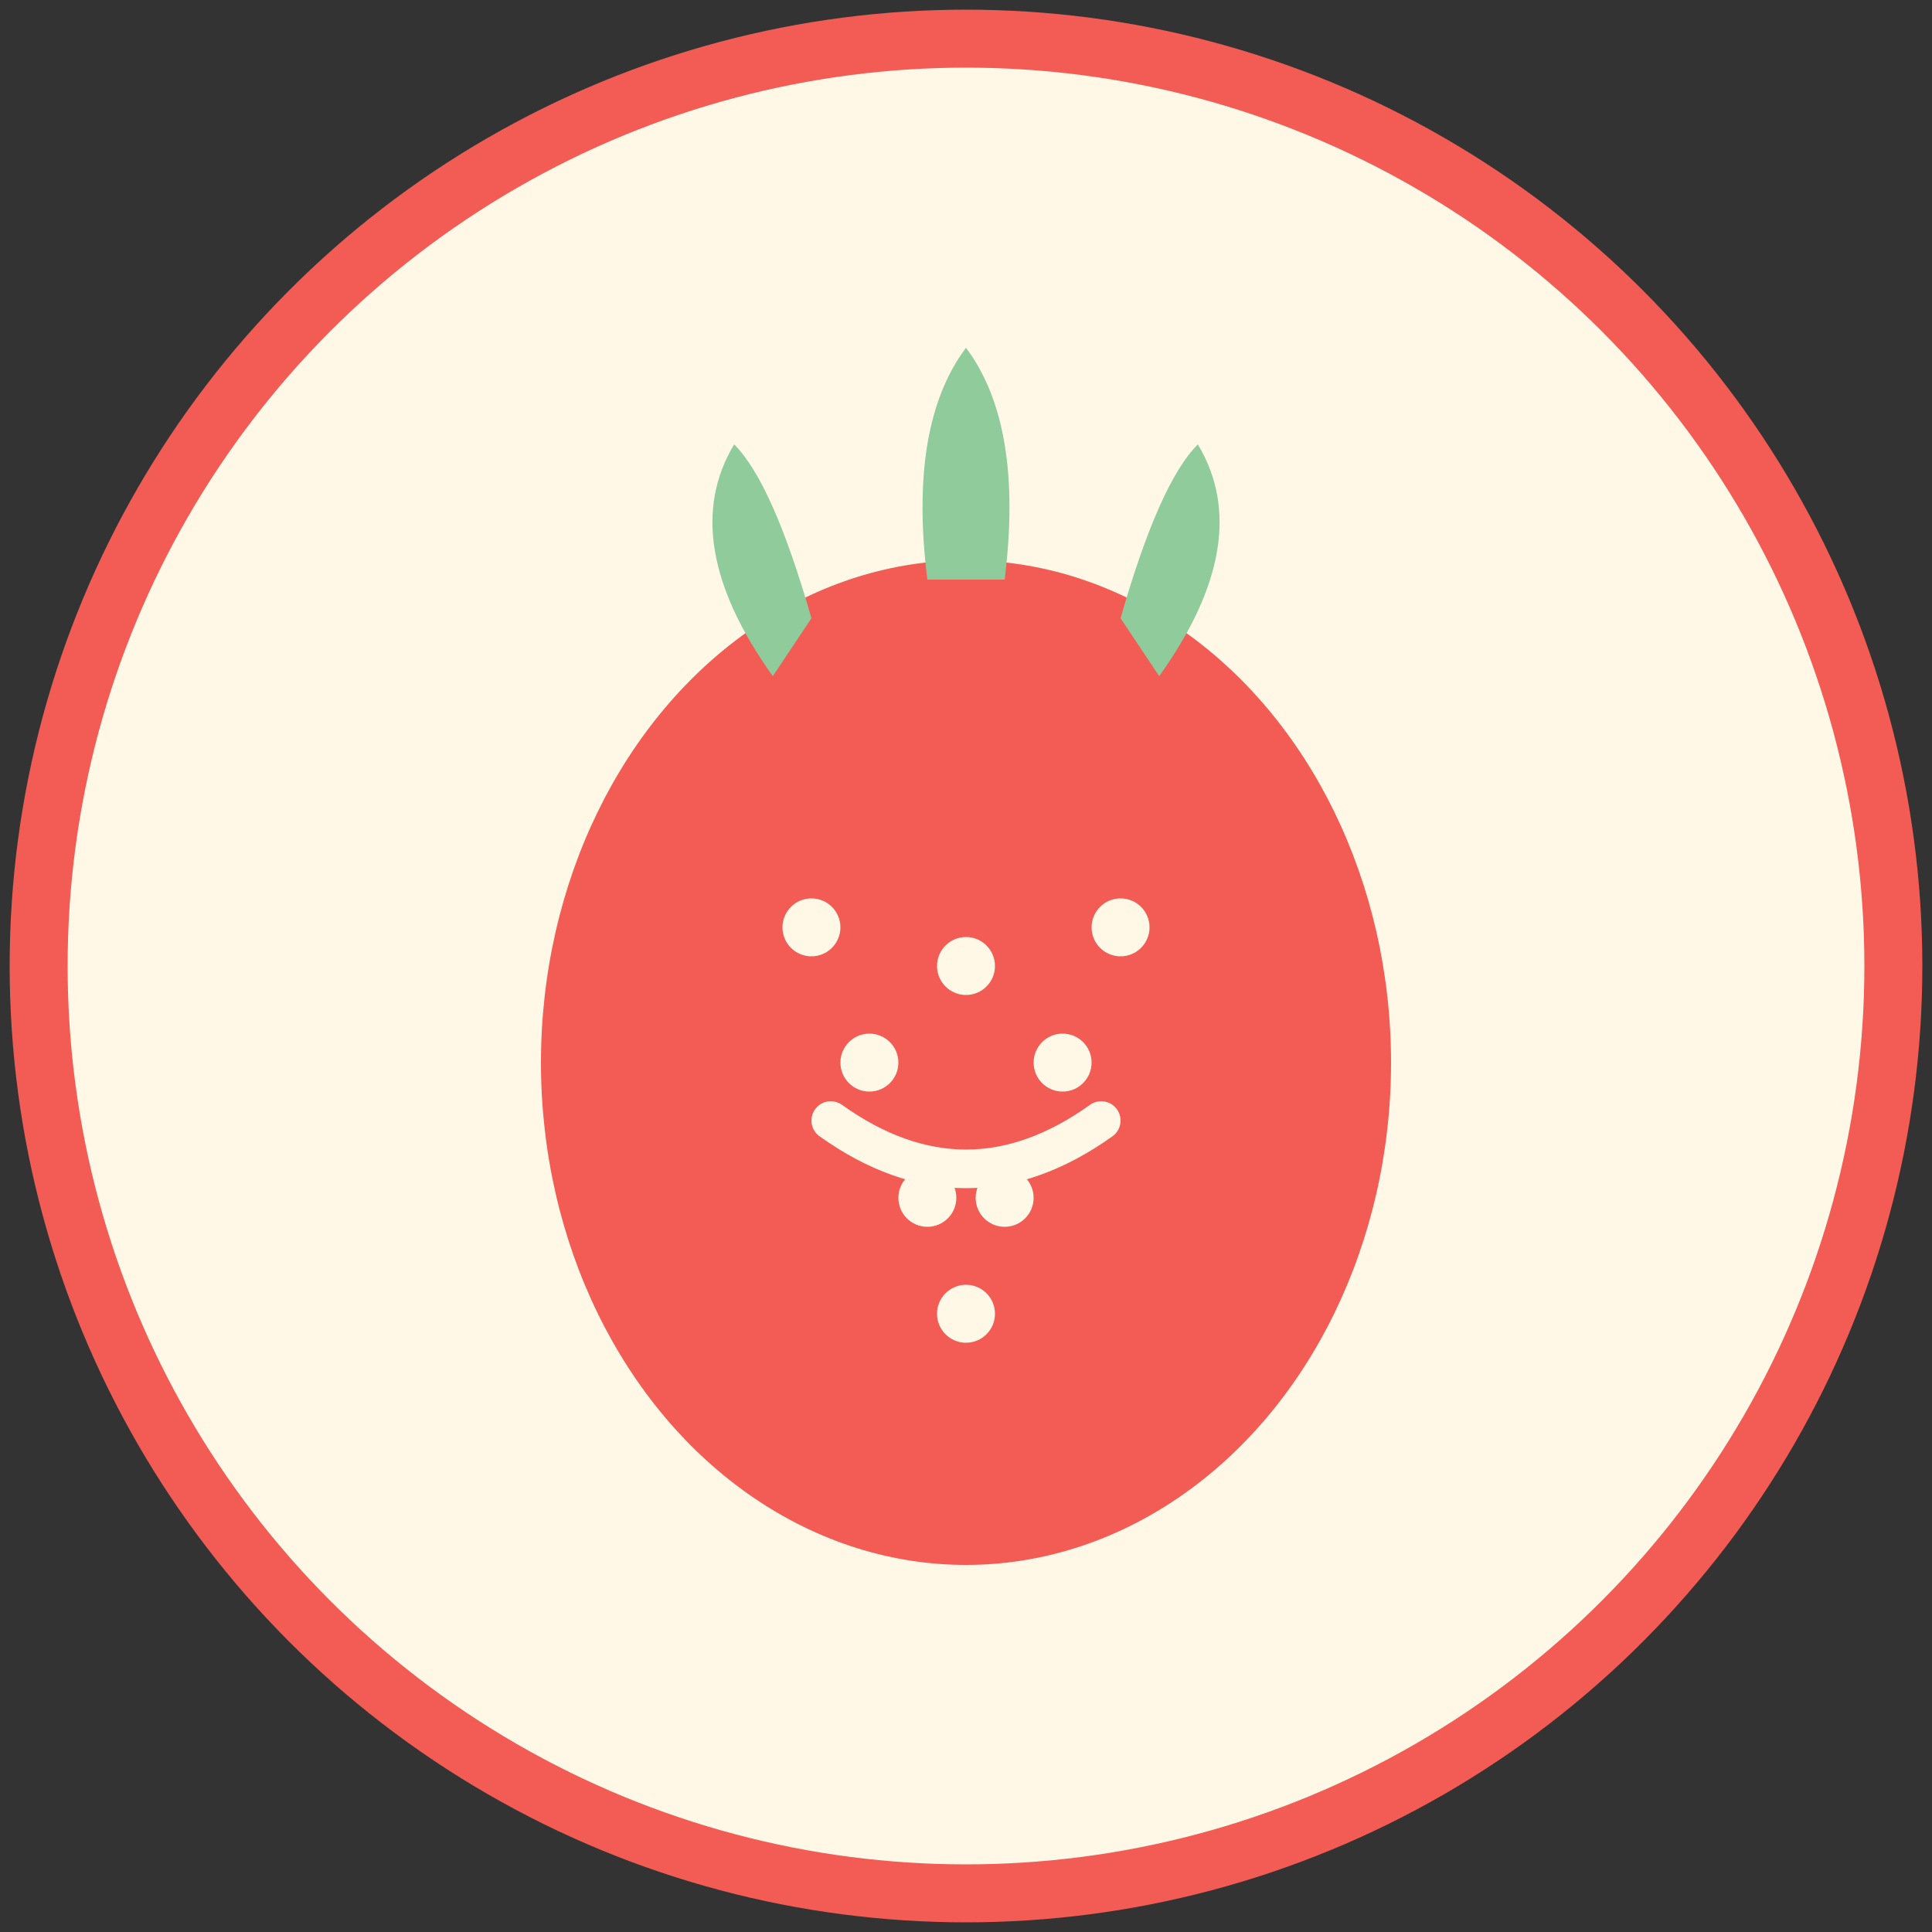 <svg xmlns="http://www.w3.org/2000/svg" viewBox="0 0 100 100">
  <rect x="0" y="0" width="100" height="100" fill="#333333" stroke="none"/>
  <!-- Background circle -->
  <circle cx="50" cy="50" r="48" fill="#FFF8E7" stroke="#F25C54" stroke-width="3"/>
  
  <!-- Strawberry body -->
  <ellipse cx="50" cy="55" rx="22" ry="26" fill="#F25C54"/>
  
  <!-- Seeds -->
  <circle cx="42" cy="48" r="1.5" fill="#FFF8E7"/>
  <circle cx="50" cy="50" r="1.5" fill="#FFF8E7"/>
  <circle cx="58" cy="48" r="1.5" fill="#FFF8E7"/>
  <circle cx="45" cy="55" r="1.5" fill="#FFF8E7"/>
  <circle cx="55" cy="55" r="1.5" fill="#FFF8E7"/>
  <circle cx="48" cy="62" r="1.5" fill="#FFF8E7"/>
  <circle cx="52" cy="62" r="1.5" fill="#FFF8E7"/>
  <circle cx="50" cy="68" r="1.5" fill="#FFF8E7"/>
  
  <!-- Leaf left -->
  <path d="M 40 35 Q 35 28 38 23 Q 40 25 42 32 Z" fill="#8FCB9B"/>
  
  <!-- Leaf center -->
  <path d="M 48 30 Q 47 22 50 18 Q 53 22 52 30 Z" fill="#8FCB9B"/>
  
  <!-- Leaf right -->
  <path d="M 60 35 Q 65 28 62 23 Q 60 25 58 32 Z" fill="#8FCB9B"/>
  
  <!-- Smile -->
  <path d="M 43 58 Q 50 63 57 58" stroke="#FFF8E7" stroke-width="2" fill="none" stroke-linecap="round"/>
</svg>